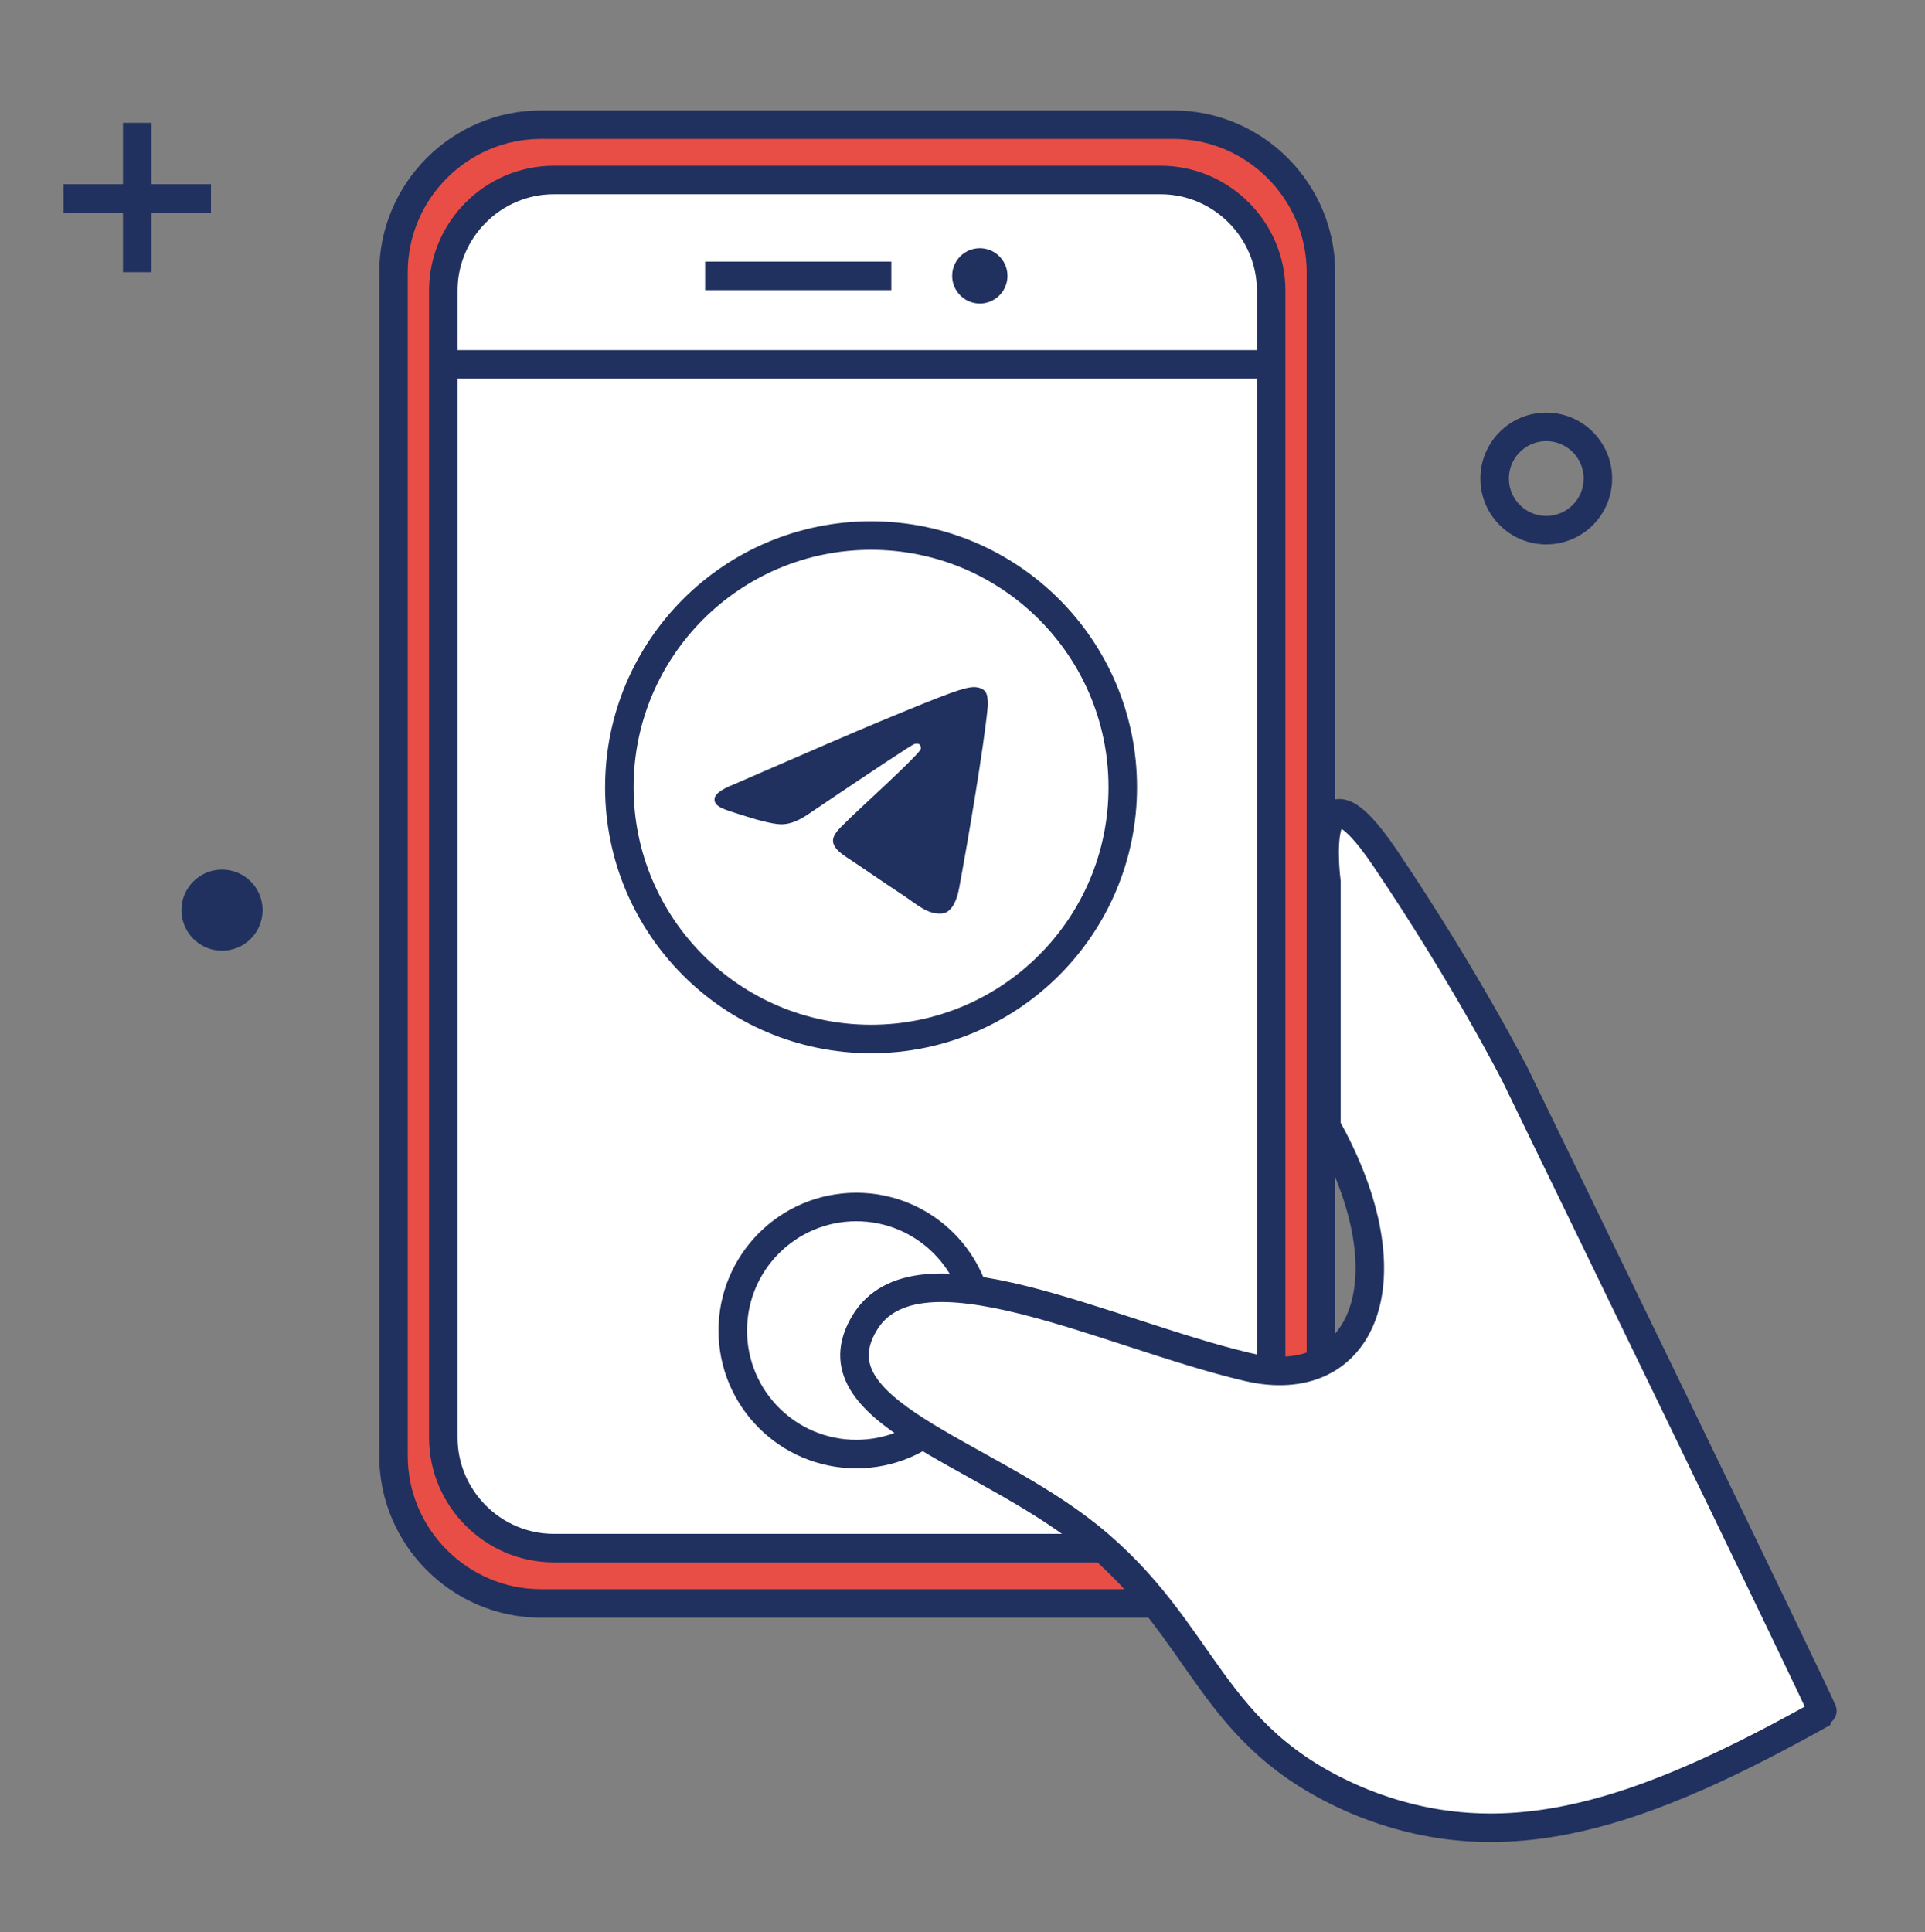 <?xml version="1.0" encoding="UTF-8"?> <svg xmlns="http://www.w3.org/2000/svg" width="540" height="542" viewBox="0 0 540 542" fill="none"><rect x="0" y="0" width="540" height="542" fill="#808080" stroke="none"/> <g clip-path="url(#clip0_405_4277)"> <path d="M329.167 449.777H151.765C129.008 449.777 110.388 431.157 110.388 408.4L110.388 76.352C110.388 53.595 129.008 34.976 151.765 34.976L329.167 34.976C351.924 34.976 370.544 53.595 370.544 76.352L370.544 408.4C370.544 431.157 351.924 449.777 329.167 449.777Z" fill="#E94E46" stroke="#21315F" stroke-width="8" stroke-miterlimit="10"></path> <path d="M325.549 434.26H155.387C138.319 434.26 124.354 420.295 124.354 403.227L124.354 81.524C124.354 64.456 138.319 50.491 155.387 50.491L325.549 50.491C342.616 50.491 356.581 64.456 356.581 81.524V403.745C356.581 420.295 342.616 434.26 325.549 434.26Z" fill="white" stroke="#21315F" stroke-width="8" stroke-miterlimit="10"></path> <path d="M125.905 102.212L354.511 102.212" stroke="#21315F" stroke-width="8" stroke-miterlimit="10"></path> <path d="M240.208 407.882C259.346 407.882 274.861 392.367 274.861 373.229C274.861 354.09 259.346 338.576 240.208 338.576C221.069 338.576 205.555 354.09 205.555 373.229C205.555 392.367 221.069 407.882 240.208 407.882Z" fill="white" stroke="#21315F" stroke-width="8" stroke-miterlimit="10"></path> <path d="M372.083 247.318C372.083 247.318 367.087 208.903 388.596 240.795C411.567 274.854 425.144 301.721 425.144 301.721C425.144 301.721 511.872 480.18 511.42 480.433C461.309 508.446 422.363 522.515 380.57 504.993C338.526 487.019 338.8 457.831 305.372 430.893C275.318 406.809 227.816 396.033 242.419 371.279C257.023 346.524 310.396 374.163 349.956 383.452C382.027 391.003 396.311 359.317 372.083 315.977L372.083 247.318Z" fill="white" stroke="#21315F" stroke-width="8" stroke-miterlimit="10"></path> <path d="M274.86 85.144C279.144 85.144 282.618 81.67 282.618 77.386C282.618 73.101 279.144 69.627 274.86 69.627C270.575 69.627 267.102 73.101 267.102 77.386C267.102 81.67 270.575 85.144 274.86 85.144Z" fill="#21315F"></path> <path d="M250.034 77.385H197.796" stroke="#21315F" stroke-width="8" stroke-miterlimit="10"></path> <path d="M433.756 148.715C441.754 148.715 448.238 142.231 448.238 134.233C448.238 126.235 441.754 119.751 433.756 119.751C425.758 119.751 419.274 126.235 419.274 134.233C419.274 142.231 425.758 148.715 433.756 148.715Z" stroke="#21315F" stroke-width="8" stroke-miterlimit="10"></path> <path d="M62.288 266.684C68.573 266.684 73.667 261.59 73.667 255.305C73.667 249.021 68.573 243.927 62.288 243.927C56.004 243.927 50.91 249.021 50.91 255.305C50.91 261.59 56.004 266.684 62.288 266.684Z" fill="#21315F"></path> <path d="M38.498 34.458L38.498 76.351" stroke="#21315F" stroke-width="8" stroke-miterlimit="10"></path> <path d="M17.808 55.663L59.185 55.663" stroke="#21315F" stroke-width="8" stroke-miterlimit="10"></path> <path d="M244.349 291.447C283.346 291.447 314.959 259.834 314.959 220.837C314.959 181.84 283.346 150.227 244.349 150.227C205.352 150.227 173.739 181.84 173.739 220.837C173.739 259.834 205.352 291.447 244.349 291.447Z" fill="white" stroke="#21315F" stroke-width="8" stroke-miterlimit="10"></path> <path fill-rule="evenodd" clip-rule="evenodd" d="M205.701 220.091C226.285 211.123 240.012 205.21 246.879 202.354C266.489 194.197 270.563 192.781 273.219 192.734C273.803 192.724 275.109 192.868 275.955 193.555C276.669 194.134 276.866 194.917 276.96 195.467C277.054 196.017 277.171 197.269 277.078 198.247C276.016 209.412 271.418 236.507 269.078 249.012C268.089 254.303 266.14 256.077 264.253 256.251C260.152 256.628 257.039 253.541 253.067 250.938C246.853 246.864 243.342 244.328 237.309 240.353C230.338 235.759 234.857 233.234 238.83 229.107C239.87 228.027 257.937 211.594 258.286 210.104C258.33 209.917 258.371 209.222 257.958 208.855C257.545 208.488 256.936 208.614 256.496 208.713C255.873 208.855 245.945 215.417 226.712 228.399C223.894 230.334 221.342 231.277 219.055 231.228C216.534 231.173 211.684 229.802 208.079 228.63C203.657 227.193 200.142 226.433 200.448 223.992C200.608 222.72 202.359 221.42 205.701 220.091Z" fill="#21315F"></path> </g> <defs> <clipPath id="clip0_405_4277"> <rect width="540" height="541.002" fill="white"></rect> </clipPath> </defs> </svg> 
